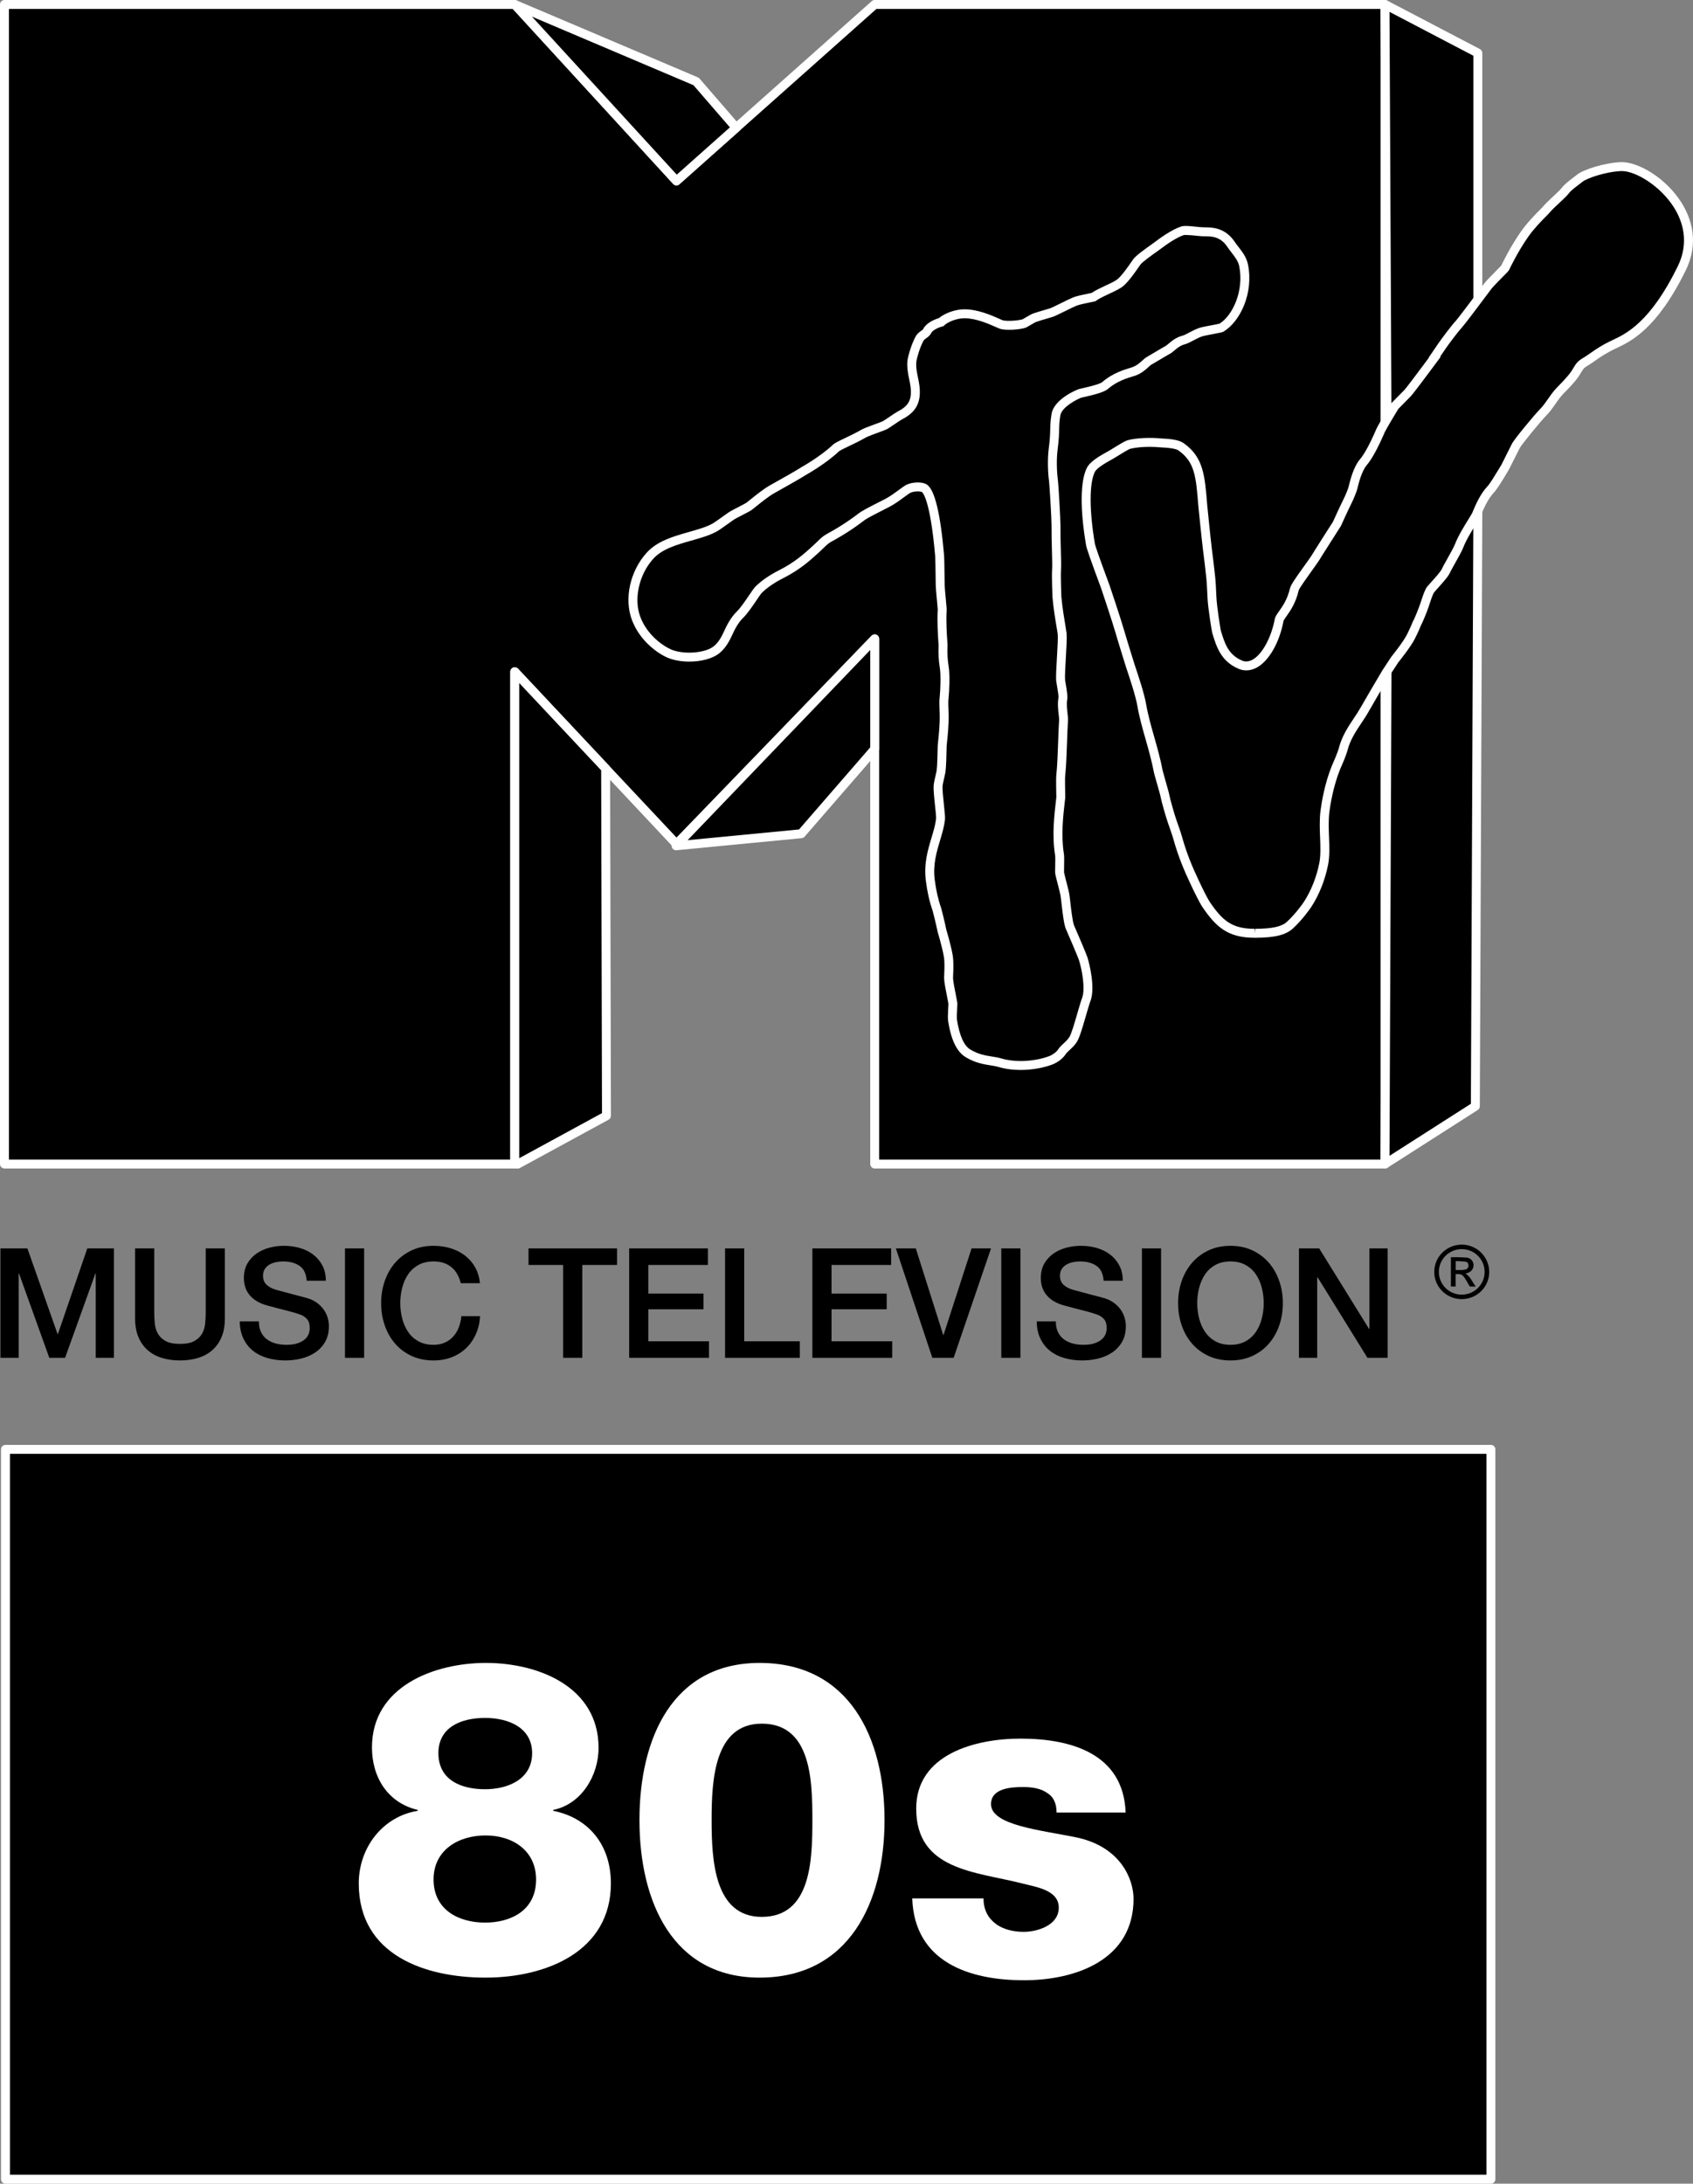 <?xml version="1.0" encoding="utf-8"?>
<!-- Generator: Adobe Illustrator 16.0.0, SVG Export Plug-In . SVG Version: 6.00 Build 0)  -->
<!DOCTYPE svg PUBLIC "-//W3C//DTD SVG 1.1//EN" "http://www.w3.org/Graphics/SVG/1.1/DTD/svg11.dtd">
<svg version="1.1"
	 id="svg8" xmlns:inkscape="http://www.inkscape.org/namespaces/inkscape" xmlns:sodipodi="http://sodipodi.sourceforge.net/DTD/sodipodi-0.dtd" xmlns:dc="http://purl.org/dc/elements/1.1/" xmlns:rdf="http://www.w3.org/1999/02/22-rdf-syntax-ns#" xmlns:svg="http://www.w3.org/2000/svg" xmlns:cc="http://creativecommons.org/ns#" sodipodi:docname="MTV 80S 90S.svg" inkscape:version="0.92.4 (5da689c313, 2019-01-14)"
	 xmlns="http://www.w3.org/2000/svg" xmlns:xlink="http://www.w3.org/1999/xlink" x="0px" y="0px" width="775.541px"
	 height="1000px" viewBox="-90.132 -79.055 775.541 1000" enable-background="new -90.132 -79.055 775.541 1000"
	 xml:space="preserve">
<rect x="-90.132" y="-79.055" width="775.541" height="1000" fill="#808080" stroke="none"/>
<sodipodi:namedview  pagecolor="#ffffff" showgrid="false" id="base" inkscape:cx="435.95094" borderopacity="1.0" inkscape:zoom="0.7" bordercolor="#666666" inkscape:cy="551.53185" inkscape:window-height="1017" inkscape:pageshadow="2" inkscape:window-maximized="1" inkscape:window-width="1920" inkscape:current-layer="layer1" inkscape:document-units="mm" inkscape:window-y="-8" inkscape:window-x="-8" inkscape:pageopacity="0.0">
	</sodipodi:namedview>
<g>
	<g>
		<path id="path78_1_" inkscape:connector-curvature="0" d="M544.319,113.875V-77.008H310.564L219.741,3.795L145.67-77.008H-88.086
			v531.002H145.67V228.557l74.071,78.897l90.823-93.95v240.489h233.755V229.087"/>
		<path fill="#FFFFFF" d="M544.319,456.041H310.564c-1.131,0-2.047-0.916-2.047-2.047V218.565l-87.304,90.313
			c-0.39,0.402-0.928,0.709-1.486,0.624c-0.56-0.005-1.094-0.238-1.477-0.646l-70.533-75.13v220.268
			c0,1.131-0.916,2.047-2.046,2.047H-88.086c-1.13,0-2.046-0.916-2.046-2.047V-77.008c0-1.131,0.916-2.047,2.046-2.047H145.67
			c0.573,0,1.121,0.24,1.508,0.663l72.71,79.319l89.315-79.465c0.375-0.333,0.858-0.518,1.36-0.518h233.755
			c1.13,0,2.046,0.916,2.046,2.047v190.884c0,1.13-0.916,2.046-2.046,2.046s-2.046-0.916-2.046-2.046V-74.962H311.342L221.101,5.324
			c-0.836,0.739-2.112,0.68-2.869-0.146L144.77-74.962h-230.81v526.91h229.663V228.557c0-0.84,0.512-1.594,1.293-1.902
			c0.781-0.306,1.67-0.108,2.245,0.501l72.602,77.333l89.329-92.406c0.58-0.601,1.469-0.79,2.237-0.475
			c0.773,0.313,1.28,1.063,1.28,1.896v238.443h229.663v-222.86c0-1.131,0.916-2.047,2.046-2.047s2.046,0.916,2.046,2.047v224.906
			C546.365,455.125,545.448,456.041,544.319,456.041z"/>
	</g>
	<g>
		<path id="path14_1_" inkscape:connector-curvature="0" d="M545.24,112.728l-0.921-189.736l42.528,22.244V57.702v97.729
			l-1.144,272.1l-41.385,26.463l0.921-224.906"/>
		<path fill="#FFFFFF" d="M544.319,456.041c-0.34,0-0.679-0.084-0.986-0.254c-0.657-0.36-1.063-1.052-1.06-1.801l0.921-224.907
			c0.005-1.128,0.92-2.038,2.046-2.038c0.003,0,0.006,0,0.008,0c1.131,0.006,2.043,0.926,2.039,2.055l-0.906,221.152l37.283-23.84
			l1.139-270.984V-53.525l-38.421-20.097l0.905,186.341c0.005,1.129-0.906,2.05-2.037,2.056c-0.003,0-0.007,0-0.01,0
			c-1.125,0-2.041-0.91-2.046-2.037L542.273-77c-0.004-0.717,0.369-1.384,0.982-1.757c0.612-0.372,1.377-0.397,2.012-0.064
			l42.529,22.244c0.676,0.352,1.098,1.052,1.098,1.813v210.195l-1.145,272.108c-0.002,0.695-0.357,1.341-0.943,1.716l-41.385,26.463
			C545.086,455.932,544.702,456.041,544.319,456.041z"/>
	</g>
	<g>
		<path id="path34_1_" inkscape:connector-curvature="0" d="M145.67-77.008l74.071,80.804l27.36-24.342l-18.343-21.201
			L145.67-77.008z"/>
		<path fill="#FFFFFF" d="M219.741,5.841c-0.553,0-1.104-0.224-1.508-0.663l-74.071-80.804c-0.651-0.711-0.719-1.777-0.163-2.563
			c0.556-0.784,1.587-1.079,2.47-0.703l83.088,35.262c0.288,0.122,0.543,0.308,0.749,0.545l18.343,21.2
			c0.732,0.847,0.648,2.124-0.188,2.867l-27.36,24.342C220.711,5.67,220.226,5.841,219.741,5.841z M153.548-71.443l66.34,72.37
			l24.345-21.661l-16.711-19.315L153.548-71.443z"/>
	</g>
	<g>
		<path id="path36_1_" inkscape:connector-curvature="0" d="M145.67,228.557l41.63,44.34l0.38,159.004l-40.638,22.126l-1.372-0.031
			V228.557z"/>
		<path fill="#FFFFFF" d="M147.042,456.073c-0.015,0-0.031,0-0.046-0.001l-1.373-0.031c-1.111-0.024-2-0.934-2-2.045V228.557
			c0-0.84,0.512-1.594,1.293-1.902c0.781-0.306,1.67-0.108,2.245,0.501l41.63,44.341c0.354,0.379,0.553,0.878,0.554,1.396
			l0.381,159.003c0.001,0.752-0.408,1.443-1.068,1.804l-40.638,22.126C147.72,455.988,147.383,456.073,147.042,456.073z
			 M147.716,233.726V451.33l37.915-20.644l-0.375-156.976L147.716,233.726z"/>
	</g>
	<g>
		<path id="path38_1_" inkscape:connector-curvature="0" d="M276.906,302.742l-57.345,5.522l91.002-94.76v50.451L276.906,302.742z"
			/>
		<path fill="#FFFFFF" d="M219.56,310.311c-0.777,0-1.496-0.444-1.84-1.155c-0.374-0.771-0.227-1.691,0.366-2.309l91.002-94.76
			c0.577-0.604,1.463-0.795,2.239-0.48c0.774,0.311,1.282,1.063,1.282,1.897v50.451c0,0.493-0.178,0.969-0.501,1.341l-33.657,38.786
			c-0.344,0.396-0.826,0.646-1.349,0.695l-57.345,5.523C219.692,310.308,219.626,310.311,219.56,310.311z M308.517,218.589
			l-83.655,87.108l51.035-4.914l32.62-37.592V218.589z"/>
	</g>
	<path id="path40" inkscape:connector-curvature="0" d="M-89.936,492.64h12.354l13.824,39.231h0.141l13.477-39.231h12.209v50.11
		h-8.351v-38.67h-0.139l-13.897,38.67h-7.229l-13.897-38.67h-0.139v38.67h-8.354V492.64"/>
	<path id="path42" inkscape:connector-curvature="0" d="M-28.246,492.64h8.772v29.195c0,1.685,0.079,3.395,0.245,5.124
		c0.163,1.731,0.633,3.288,1.405,4.669c0.772,1.378,1.938,2.514,3.508,3.402c1.568,0.889,3.777,1.331,6.631,1.331
		s5.065-0.442,6.633-1.331c1.568-0.889,2.737-2.024,3.509-3.402c0.771-1.381,1.239-2.938,1.402-4.669
		c0.166-1.729,0.248-3.439,0.248-5.124V492.64h8.772v32.074c0,3.228-0.492,6.034-1.473,8.419c-0.981,2.388-2.375,4.387-4.177,6.003
		c-1.802,1.613-3.965,2.82-6.492,3.614c-2.524,0.795-5.332,1.192-8.421,1.192c-3.087,0-5.894-0.397-8.419-1.192
		c-2.527-0.794-4.693-2.001-6.495-3.614c-1.802-1.616-3.193-3.615-4.174-6.003c-0.984-2.385-1.473-5.191-1.473-8.419V492.64"/>
	<path id="path44" inkscape:connector-curvature="0" d="M28.458,526.047c0,1.919,0.326,3.555,0.981,4.914
		c0.655,1.354,1.568,2.469,2.737,3.331c1.171,0.865,2.516,1.499,4.035,1.897c1.522,0.396,3.171,0.595,4.949,0.595
		c1.918,0,3.555-0.222,4.911-0.667c1.358-0.441,2.459-1.017,3.299-1.719c0.843-0.703,1.451-1.509,1.826-2.422
		c0.375-0.911,0.563-1.835,0.563-2.772c0-1.915-0.435-3.332-1.302-4.247c-0.864-0.911-1.81-1.553-2.842-1.928
		c-1.777-0.656-3.845-1.275-6.209-1.86c-2.364-0.584-5.275-1.345-8.737-2.281c-2.152-0.561-3.943-1.298-5.37-2.209
		c-1.427-0.915-2.56-1.931-3.402-3.055c-0.845-1.122-1.44-2.316-1.789-3.58c-0.353-1.26-0.53-2.549-0.53-3.857
		c0-2.526,0.53-4.713,1.579-6.562c1.054-1.85,2.446-3.382,4.177-4.599c1.731-1.216,3.696-2.115,5.897-2.701
		c2.198-0.584,4.418-0.877,6.666-0.877c2.62,0,5.087,0.338,7.402,1.016c2.318,0.68,4.354,1.699,6.106,3.054
		c1.755,1.359,3.147,3.031,4.177,5.018c1.03,1.989,1.543,4.294,1.543,6.913h-8.772c-0.234-3.227-1.332-5.51-3.296-6.843
		c-1.967-1.333-4.47-2-7.511-2c-1.03,0-2.082,0.104-3.158,0.316c-1.076,0.213-2.06,0.561-2.948,1.052
		c-0.889,0.492-1.625,1.159-2.212,2.003c-0.584,0.84-0.875,1.892-0.875,3.155c0,1.78,0.549,3.173,1.649,4.177
		c1.098,1.008,2.539,1.767,4.315,2.28c0.188,0.048,0.924,0.246,2.209,0.598c1.288,0.351,2.726,0.736,4.318,1.156
		c1.589,0.423,3.144,0.833,4.666,1.229c1.521,0.398,2.608,0.69,3.264,0.878c1.636,0.515,3.063,1.216,4.283,2.106
		c1.215,0.887,2.231,1.903,3.052,3.05c0.818,1.147,1.424,2.377,1.823,3.687c0.397,1.31,0.598,2.62,0.598,3.93
		c0,2.809-0.574,5.207-1.72,7.193c-1.147,1.987-2.655,3.614-4.527,4.878c-1.873,1.262-4,2.187-6.386,2.771
		c-2.386,0.586-4.818,0.878-7.299,0.878c-2.854,0-5.544-0.349-8.068-1.054c-2.527-0.702-4.729-1.777-6.598-3.229
		c-1.875-1.448-3.37-3.307-4.492-5.578c-1.122-2.269-1.709-4.949-1.755-8.035H28.458"/>
	<path id="path46" inkscape:connector-curvature="0" d="M67.897,492.64h8.772v50.11h-8.772V492.64"/>
	<path id="path48" inkscape:connector-curvature="0" d="M120.951,508.57c-0.372-1.447-0.889-2.782-1.543-3.999
		c-0.655-1.214-1.497-2.269-2.524-3.156c-1.033-0.889-2.234-1.579-3.614-2.07c-1.38-0.492-2.984-0.739-4.807-0.739
		c-2.669,0-4.973,0.541-6.914,1.617c-1.943,1.074-3.522,2.515-4.737,4.313c-1.22,1.804-2.12,3.85-2.704,6.144
		c-0.587,2.293-0.878,4.629-0.878,7.015c0,2.388,0.291,4.728,0.878,7.02c0.584,2.292,1.483,4.34,2.704,6.142
		c1.215,1.802,2.794,3.239,4.737,4.314c1.94,1.078,4.245,1.615,6.914,1.615c1.964,0,3.693-0.341,5.19-1.02
		c1.497-0.675,2.783-1.612,3.858-2.804c1.079-1.194,1.921-2.586,2.527-4.176c0.609-1.591,1.008-3.301,1.196-5.124h8.56
		c-0.188,2.993-0.829,5.731-1.929,8.21c-1.098,2.479-2.584,4.621-4.457,6.42c-1.87,1.805-4.071,3.195-6.596,4.177
		c-2.527,0.982-5.31,1.473-8.351,1.473c-3.745,0-7.101-0.69-10.074-2.067c-2.97-1.381-5.484-3.263-7.541-5.65
		c-2.063-2.386-3.642-5.17-4.739-8.354c-1.101-3.18-1.649-6.57-1.649-10.176c0-3.553,0.549-6.923,1.649-10.104
		c1.098-3.182,2.677-5.967,4.739-8.35c2.057-2.388,4.571-4.282,7.541-5.687c2.973-1.402,6.329-2.104,10.074-2.104
		c2.804,0,5.448,0.386,7.93,1.158c2.478,0.77,4.666,1.895,6.56,3.367c1.896,1.475,3.427,3.266,4.598,5.368
		c1.168,2.106,1.897,4.516,2.177,7.228H120.951"/>
	<path id="path50" inkscape:connector-curvature="0" d="M151.971,492.64h40.564v7.583h-15.933v42.527h-8.772v-42.527h-15.859V492.64
		"/>
	<path id="path52" inkscape:connector-curvature="0" d="M198.08,492.64h36.072v7.583h-27.3v13.12h25.265v7.159h-25.265v14.667
		h27.792v7.581H198.08V492.64"/>
	<path id="path54" inkscape:connector-curvature="0" d="M242.011,492.64h8.772v42.529h25.474v7.581h-34.246V492.64"/>
	<path id="path56" inkscape:connector-curvature="0" d="M282.013,492.64h36.072v7.583h-27.3v13.12h25.265v7.159h-25.265v14.667
		h27.792v7.581h-36.564V492.64"/>
	<path id="path58" inkscape:connector-curvature="0" d="M320.259,492.64h9.123l12.566,39.653h0.136l12.846-39.653h8.913
		l-17.126,50.11h-9.753l-16.707-50.11"/>
	<path id="path60" inkscape:connector-curvature="0" d="M368.544,492.64h8.772v50.11h-8.772V492.64"/>
	<path id="path62" inkscape:connector-curvature="0" d="M393.53,526.047c0,1.919,0.326,3.555,0.98,4.914
		c0.652,1.354,1.568,2.469,2.736,3.331c1.172,0.865,2.517,1.499,4.036,1.897c1.521,0.396,3.168,0.595,4.948,0.595
		c1.919,0,3.555-0.222,4.911-0.667c1.358-0.441,2.456-1.017,3.299-1.719c0.842-0.703,1.451-1.509,1.823-2.422
		c0.378-0.911,0.563-1.835,0.563-2.772c0-1.915-0.432-3.332-1.299-4.247c-0.864-0.911-1.81-1.553-2.843-1.928
		c-1.777-0.656-3.848-1.275-6.209-1.86c-2.362-0.584-5.275-1.345-8.737-2.281c-2.152-0.561-3.943-1.298-5.37-2.209
		c-1.427-0.915-2.56-1.931-3.404-3.055c-0.843-1.122-1.438-2.316-1.788-3.58c-0.351-1.26-0.527-2.549-0.527-3.857
		c0-2.526,0.527-4.713,1.579-6.562c1.054-1.85,2.445-3.382,4.174-4.599c1.733-1.216,3.698-2.115,5.899-2.701
		c2.196-0.584,4.419-0.877,6.663-0.877c2.623,0,5.09,0.338,7.405,1.016c2.315,0.68,4.354,1.699,6.109,3.054
		c1.753,1.359,3.145,3.031,4.174,5.018c1.027,1.989,1.541,4.294,1.541,6.913h-8.772c-0.233-3.227-1.331-5.51-3.293-6.843
		c-1.971-1.333-4.471-2-7.512-2c-1.029,0-2.084,0.104-3.16,0.316c-1.076,0.213-2.058,0.561-2.946,1.052
		c-0.889,0.492-1.627,1.159-2.212,2.003c-0.584,0.84-0.878,1.892-0.878,3.155c0,1.78,0.552,3.173,1.652,4.177
		c1.099,1.008,2.536,1.767,4.313,2.28c0.189,0.048,0.926,0.246,2.212,0.598c1.285,0.351,2.726,0.736,4.317,1.156
		c1.588,0.423,3.145,0.833,4.666,1.229c1.52,0.398,2.606,0.69,3.264,0.878c1.637,0.515,3.065,1.216,4.28,2.106
		c1.215,0.887,2.234,1.903,3.052,3.05c0.818,1.147,1.427,2.377,1.826,3.687c0.395,1.31,0.596,2.62,0.596,3.93
		c0,2.809-0.573,5.207-1.721,7.193c-1.146,1.987-2.652,3.614-4.524,4.878c-1.872,1.262-4,2.187-6.389,2.771
		c-2.384,0.586-4.815,0.878-7.297,0.878c-2.854,0-5.544-0.349-8.071-1.054c-2.524-0.702-4.726-1.777-6.595-3.229
		c-1.873-1.448-3.373-3.307-4.492-5.578c-1.125-2.269-1.709-4.949-1.756-8.035h8.772"/>
	<path id="path64" inkscape:connector-curvature="0" d="M432.971,492.64h8.772v50.11h-8.772V492.64"/>
	<path id="path68" inkscape:connector-curvature="0" d="M504.904,492.64h9.264l22.879,36.917h0.139V492.64h8.354v50.11h-9.267
		l-22.808-36.844h-0.209v36.844h-8.352V492.64"/>
	<path id="path66" inkscape:connector-curvature="0" d="M473.532,498.606c-2.665,0-4.973,0.54-6.91,1.617
		c-1.943,1.073-3.524,2.514-4.739,4.313c-1.218,1.804-2.117,3.85-2.704,6.144c-0.584,2.293-0.875,4.629-0.875,7.017
		c0,2.386,0.291,4.726,0.875,7.019c0.587,2.293,1.486,4.34,2.704,6.141c1.215,1.802,2.796,3.239,4.739,4.315
		c1.938,1.077,4.245,1.615,6.91,1.615c2.666,0,4.971-0.536,6.914-1.615c1.94-1.076,3.519-2.514,4.736-4.315
		c1.215-1.801,2.12-3.848,2.704-6.141s0.875-4.633,0.875-7.019c0-2.388-0.291-4.724-0.875-7.017
		c-0.584-2.294-1.489-4.34-2.704-6.144c-1.218-1.799-2.796-3.239-4.736-4.313C478.503,499.146,476.198,498.606,473.532,498.606z
		 M473.532,491.45c3.745,0,7.099,0.701,10.071,2.104c2.971,1.404,5.487,3.299,7.544,5.687c2.058,2.385,3.636,5.17,4.736,8.351
		s1.65,6.551,1.65,10.105c0,3.604-0.55,6.994-1.65,10.176c-1.098,3.182-2.679,5.966-4.736,8.352c-2.057,2.388-4.573,4.27-7.544,5.65
		c-2.973,1.379-6.326,2.069-10.071,2.069c-3.744,0-7.098-0.69-10.07-2.069c-2.974-1.381-5.487-3.263-7.544-5.65
		c-2.061-2.386-3.642-5.17-4.739-8.352c-1.099-3.182-1.647-6.572-1.647-10.176c0-3.555,0.549-6.925,1.647-10.105
		c1.098-3.181,2.679-5.966,4.739-8.351c2.057-2.388,4.57-4.282,7.544-5.687C466.435,492.151,469.788,491.45,473.532,491.45"/>
	<path id="path72" inkscape:connector-curvature="0" d="M576.7,498.432c0,1.473,0,2.777,0,4.109c0.976,0,1.902,0.022,2.826-0.009
		c0.552-0.022,1.114-0.092,1.646-0.233c0.957-0.251,1.428-0.93,1.389-1.885c-0.037-0.983-0.505-1.626-1.532-1.739
		c-1.427-0.159-2.87-0.167-4.329-0.241V498.432z M581.214,504.104c2.209,1.493,3.125,3.9,4.65,6.021
		c-0.933,0-1.724,0.017-2.512-0.017c-0.145-0.005-0.32-0.212-0.41-0.369c-0.646-1.083-1.234-2.201-1.918-3.262
		c-1.234-1.921-1.96-2.243-4.357-2.046c0,1.871,0,3.752,0,5.663c-0.76,0-1.439,0-2.168,0c0-4.455,0-8.916,0-13.433
		c0.867,0,1.717-0.024,2.568,0.004c1.537,0.04,3.082,0.048,4.614,0.18c1.976,0.17,3.179,1.765,3.206,3.462
		c0.03,1.781-1.299,3.314-3.176,3.693c-0.158,0.031-0.318,0.072-0.498,0.106"/>
	<g>
		<path id="path74_1_" inkscape:connector-curvature="0" d="M652.323-2.755c-7.596,0.363-16.352,3.366-18.756,5.291
			c-2.405,1.922-5.291,3.848-6.734,5.771c-1.443,1.924-6.734,6.253-8.658,8.657c-0.801,1.004-6.158,5.851-9.887,11.163
			c-4.877,6.953-8.582,14.698-9.035,15.664c-0.016,0.017-0.033,0.032-0.049,0.048c-2.596,2.629-6.943,7.027-7.617,7.925
			c-1.598,2.116-12.102,16.224-13.49,17.68c-1.438,1.498-6.02,7.517-7.649,9.92c-1.497,2.208-3.101,4.573-4.468,6.548l2.128-2.688
			l-4.636,6.233c0,0-7.783,10.478-8.854,11.55c-1.071,1.072-5.813,5.896-5.813,5.896c-2.438,3.969-5.394,9.014-6.386,10.915
			c-0.209,0.407-4.264,10.371-8,14.775c-2.756,3.257-4.145,9.093-4.818,11.897c-0.125,0.551-1.311,3.786-2.713,6.524
			c-1.358,2.673-4.584,9.815-4.584,9.815s-8.343,13.033-8.707,13.678c-1.133,2.012-3.041,4.656-5.07,7.461
			c-2.006,2.784-5.359,7.43-5.729,8.791c-1.248,5.482-3.604,8.828-5.335,11.264c-0.729,1.037-1.489,2.105-1.587,2.635
			c-1.753,9.401-6.308,17.524-11.321,20.22c-2.16,1.162-4.44,1.334-6.445,0.489c-7.332-3.097-9.129-9.037-11.025-15.329
			c0,0-1.826-10.411-2.06-15.879c-0.131-3.037-0.264-6.172-0.561-9.037c-0.432-4.162-0.959-8.384-1.478-12.456
			c-0.688-5.511-2.139-20.186-2.139-20.186c-1.09-13.646-1.696-21.162-10.063-26.998c-2.269-1.58-8.465-1.642-9.131-1.708
			c-5.076-0.53-11.114-0.221-14.707,0.755c-1.242,0.33-7.017,4.062-8.201,4.72c-3.527,1.949-7.914,4.373-9.188,6.92
			c-2.791,5.576-2.848,18.339-0.141,34.163c0.337,1.943,4.858,14.117,6.793,19.314c0,0,5.126,15.232,6.702,20.73
			c1.157,4.057,4.739,15.477,4.739,15.477c1.875,5.609,4.432,13.286,5.258,18.063c0.856,4.971,2.226,9.8,3.683,14.901
			c1.399,4.939,2.854,10.036,3.899,15.542c0.166,0.882,2.867,9.875,3.055,11.176c0.188,1.272,2.345,8.999,3.34,11.759
			c0.894,2.514,1.829,5.114,2.489,7.451c2.193,7.781,4.674,13.701,7.726,20.182c2.37,5.059,4.305,8.806,5.308,10.283
			c6.104,8.95,11.017,13.194,22.49,13.128c8.454-0.048,13.05-1.136,15.884-3.749c3.883-3.593,7.152-8.079,8.09-9.511
			c3.448-5.286,6.071-11.903,7.384-18.626c0.692-3.616,0.541-7.706,0.375-12.03c-0.16-4.017-0.32-8.173,0.22-12.263
			c0.331-2.53,1.652-11.432,5.009-19.74c0.171-0.43,2.557-5.555,3.372-8.653c1.302-4.948,3.995-8.993,6.608-12.905
			c1.123-1.681,2.18-3.273,3.076-4.86c1.533-2.724,7.107-12.264,10.028-17.127l3.87-5.886c0,0,5.535-6.825,7.41-10.573
			c1.875-3.75,2.799-6.205,2.799-6.205l0.239-0.396c0.622-1.233,2.446-5.621,3.161-7.825c0.796-2.467,1.551-4.795,2.421-6.524
			c0.558-1.124,6.487-6.854,7.468-9.324c0.479-1.201,5.07-8.874,5.962-11.242c1.995-5.27,7.292-12.842,7.884-14.273
			c1.516-3.632,3.396-8.15,6.614-11.602c1.296-1.387,3.552-5.112,5.541-8.403c0.375-0.622,0.745-1.229,1.106-1.825
			c0,0,3.848-7.685,4.81-9.609s10.101-12.986,12.507-15.392c2.401-2.405,4.328-5.771,6.25-8.177
			c1.926-2.405,3.367-3.367,6.733-7.332c3.37-3.967,2.886-5.655,6.256-7.578c3.367-1.924,6.251-4.812,13.466-8.178
			s18.277-9.137,30.781-34.637c12.506-25.497-15.871-47.227-27.896-46.648L652.323-2.755z"/>
		<path fill="#FFFFFF" d="M484.633,350.384c-12.134,0-17.573-4.722-23.916-14.021c-1.458-2.147-4.053-7.543-5.471-10.567
			c-3.087-6.558-5.604-12.554-7.841-20.496c-0.607-2.147-1.473-4.578-2.309-6.93l-0.14-0.39c-0.961-2.669-3.211-10.62-3.437-12.147
			c-0.1-0.664-1.212-4.552-1.877-6.874c-0.784-2.734-1.087-3.809-1.164-4.222c-1.01-5.313-2.419-10.285-3.781-15.093
			c-1.474-5.159-2.918-10.222-3.806-15.38c-0.811-4.681-3.442-12.554-5.183-17.763c-0.159-0.503-3.614-11.528-4.767-15.563
			c-1.545-5.389-6.623-20.487-6.673-20.64c-4.544-12.203-6.605-18.088-6.871-19.617c-2.817-16.473-2.697-29.384,0.327-35.429
			c1.559-3.113,6.058-5.6,10.025-7.794c0.328-0.182,1.024-0.611,1.877-1.136c3.885-2.392,5.787-3.504,6.792-3.771
			c3.744-1.017,10.215-1.356,15.444-0.813l0.428,0.021c3.358,0.157,7.49,0.531,9.661,2.042c9.166,6.395,9.831,14.721,10.933,28.515
			c0.011,0.109,1.452,14.674,2.129,20.097c0.521,4.081,1.051,8.319,1.484,12.496c0.3,2.905,0.435,6.047,0.565,9.085
			c0.228,5.35,2.016,15.586,2.033,15.689c1.773,5.832,3.354,11.072,9.807,13.798c1.425,0.601,3.075,0.455,4.681-0.406
			c4.434-2.385,8.661-10.111,10.279-18.793c0.166-0.9,0.81-1.851,1.845-3.323c1.706-2.402,3.926-5.526,5.093-10.654
			c0.412-1.523,2.34-4.364,5.996-9.44c1.961-2.709,3.918-5.412,5.016-7.362c0.368-0.65,7.12-11.205,8.687-13.651
			c0.466-1.029,3.287-7.253,4.563-9.764c1.34-2.618,2.431-5.629,2.544-6.065c0.725-3.015,2.197-9.146,5.248-12.752
			c1.414-1.666,3.854-5.401,7.453-13.741c0.156-0.361,0.258-0.586,0.289-0.646c0.996-1.909,3.953-6.965,6.463-11.051l0.284-0.364
			c0,0,4.751-4.833,5.825-5.906c0.626-0.637,4.895-6.258,8.658-11.324l2.551-3.43l-0.082-0.061c1.32-1.908,2.862-4.183,4.314-6.325
			c1.752-2.581,6.422-8.742,8.008-10.395c1.059-1.109,8.84-11.499,11.77-15.411l1.564-2.086c0.616-0.82,3.137-3.412,7.568-7.901
			l0.031-0.032c0.848-1.77,4.414-9.022,9.06-15.645c2.853-4.063,6.626-7.866,8.651-9.91c0.649-0.653,1.123-1.119,1.311-1.355
			c1.071-1.336,2.959-3.094,4.785-4.794c1.59-1.479,3.233-3.01,3.836-3.814c1.256-1.672,3.303-3.232,5.282-4.74
			c0.614-0.466,1.228-0.934,1.812-1.401c2.938-2.351,12.287-5.369,19.936-5.734c0.182-0.012,0.377-0.016,0.578-0.016
			c7.578,0,20.213,7.147,27.41,18.695c4.344,6.965,8.188,17.981,1.844,30.912c-13.207,26.938-25.271,32.566-31.752,35.59
			c-4.62,2.155-7.335,4.062-9.73,5.742c-1.217,0.854-2.368,1.661-3.586,2.357c-1.55,0.885-1.974,1.595-2.818,3.011
			c-0.637,1.065-1.429,2.393-2.893,4.115c-1.816,2.14-3.117,3.457-4.16,4.517c-0.943,0.956-1.688,1.71-2.537,2.77
			c-0.676,0.848-1.354,1.825-2.057,2.832c-1.324,1.899-2.693,3.861-4.343,5.512c-2.545,2.547-11.382,13.379-12.122,14.861
			l-5.074,10.056l-0.92,1.52c-2.038,3.372-4.347,7.191-5.799,8.745c-2.955,3.17-4.759,7.488-6.207,10.957
			c-0.257,0.622-0.816,1.534-1.957,3.378c-1.848,2.984-4.639,7.496-5.916,10.867c-0.587,1.562-2.42,4.83-4.037,7.715
			c-0.793,1.417-1.782,3.18-1.938,3.562c-0.691,1.739-2.799,4.15-5.48,7.121c-0.839,0.93-1.883,2.084-2.088,2.414
			c-0.783,1.563-1.541,3.912-2.273,6.183c-0.742,2.288-2.615,6.797-3.281,8.119l-0.219,0.368c-0.248,0.637-1.175,2.944-2.816,6.226
			c-1.952,3.903-7.42,10.661-7.65,10.947l-3.75,5.721c-2.873,4.784-8.404,14.252-9.955,17.006c-0.971,1.718-2.132,3.458-3.158,4.993
			c-2.512,3.76-5.109,7.648-6.331,12.29c-0.729,2.77-2.56,6.887-3.249,8.436l-0.203,0.462c-3.237,8.012-4.553,16.752-4.879,19.241
			c-0.521,3.95-0.359,7.999-0.203,11.915c0.17,4.44,0.33,8.633-0.41,12.497c-1.365,6.986-4.092,13.859-7.68,19.359
			c-0.976,1.49-4.387,6.169-8.414,9.895c-3.254,3-8.254,4.243-17.263,4.293H484.633z M436.49,125.563
			c-3.472,0-6.839,0.353-9.007,0.94c-0.755,0.253-4.227,2.392-5.71,3.303c-0.924,0.569-1.68,1.033-2.035,1.231
			c-2.936,1.622-7.362,4.068-8.352,6.047c-2.566,5.126-2.549,17.734,0.045,32.902c0.143,0.82,1.42,4.778,6.695,18.946
			c0.232,0.685,5.18,15.4,6.751,20.88c1.138,3.986,4.688,15.314,4.725,15.428c1.875,5.608,4.46,13.34,5.322,18.326
			c0.851,4.943,2.266,9.897,3.634,14.689l0.077,0.271c1.386,4.895,2.82,9.956,3.864,15.451c0.081,0.393,0.545,1.994,1.077,3.854
			c1.125,3.927,1.871,6.565,1.992,7.41c0.155,1.047,2.264,8.646,3.24,11.357l0.142,0.397c0.859,2.415,1.747,4.909,2.392,7.192
			c2.162,7.67,4.604,13.489,7.607,19.865c2.293,4.893,4.217,8.632,5.15,10.006c5.768,8.458,10.102,12.232,20.532,12.232v2.046
			l0.252-2.047c7.779-0.044,12.119-1.003,14.509-3.207c3.724-3.444,6.869-7.757,7.766-9.128c3.306-5.067,5.823-11.423,7.087-17.897
			c0.651-3.398,0.5-7.362,0.339-11.56c-0.155-3.896-0.332-8.313,0.236-12.609c0.438-3.342,1.816-12.011,5.141-20.238l0.259-0.594
			c0.59-1.327,2.386-5.364,3.031-7.813c1.396-5.305,4.313-9.671,6.886-13.522c0.986-1.476,2.104-3.148,2.996-4.73
			c1.559-2.771,7.125-12.295,10.055-17.173l3.915-5.957c0.175-0.232,5.537-6.86,7.29-10.364c1.797-3.593,2.705-5.987,2.715-6.012
			l0.403-0.732c0.509-1.022,2.3-5.348,2.965-7.398c0.778-2.416,1.586-4.917,2.54-6.812c0.316-0.64,1.049-1.464,2.678-3.268
			c1.586-1.757,4.24-4.697,4.717-5.893c0.23-0.582,0.902-1.788,2.17-4.049c1.393-2.483,3.299-5.884,3.778-7.158
			c1.417-3.745,4.333-8.458,6.264-11.577c0.704-1.137,1.503-2.427,1.644-2.761c1.592-3.81,3.551-8.505,7.009-12.213
			c1.162-1.243,3.546-5.188,5.286-8.066l1.108-1.829l4.729-9.461c1.151-2.305,10.646-13.68,12.89-15.925
			c1.393-1.394,2.657-3.206,3.879-4.959c0.757-1.085,1.489-2.132,2.219-3.048c0.984-1.228,1.834-2.09,2.818-3.087
			c1.049-1.064,2.237-2.27,3.955-4.293c1.244-1.463,1.91-2.58,2.498-3.563c0.977-1.636,1.82-3.049,4.304-4.467
			c1.052-0.601,2.076-1.32,3.264-2.153c2.407-1.69,5.405-3.794,10.35-6.103c6.024-2.81,17.235-8.039,29.81-33.682
			c5.516-11.245,2.151-20.86-1.641-26.945c-6.16-9.882-17.561-16.768-23.939-16.768l-0.38,0.008
			c-7.485,0.359-15.752,3.384-17.578,4.847c-0.61,0.486-1.249,0.974-1.888,1.46c-1.757,1.338-3.573,2.723-4.489,3.941
			c-0.82,1.094-2.442,2.604-4.321,4.354c-1.637,1.524-3.494,3.253-4.375,4.354c-0.23,0.288-0.803,0.876-1.604,1.684
			c-1.939,1.956-5.555,5.598-8.205,9.377c-4.836,6.892-8.463,14.513-8.859,15.357l-0.67,0.843c-2.154,2.184-6.64,6.728-7.212,7.489
			l-1.558,2.076c-5.64,7.53-11.007,14.654-12.088,15.788c-1.309,1.363-5.801,7.244-7.438,9.655
			c-0.883,1.303-1.751,2.583-2.574,3.791l0.184,0.143l-4.637,6.233c-1.313,1.768-7.928,10.653-9.047,11.773
			c-0.951,0.951-4.797,4.863-5.639,5.72c-2.441,3.982-5.256,8.792-6.193,10.593l-0.166,0.387c-3.051,7.067-5.772,12.035-8.09,14.765
			c-2.42,2.861-3.74,8.354-4.375,10.994c-0.178,0.782-1.443,4.206-2.894,7.036c-1.317,2.596-4.509,9.655-4.541,9.727l-0.142,0.261
			c-3.297,5.151-8.322,13.02-8.652,13.588c-1.207,2.143-3.232,4.94-5.19,7.646c-1.428,1.981-5.049,7.009-5.416,8.142
			c-1.323,5.828-3.918,9.481-5.638,11.899c-0.477,0.679-1.154,1.644-1.278,1.963c-1.852,9.988-6.705,18.484-12.328,21.508
			c-2.694,1.451-5.642,1.653-8.209,0.573c-8.225-3.474-10.24-10.159-12.189-16.624c-0.132-0.669-1.908-10.845-2.145-16.383
			c-0.132-3.053-0.264-6.134-0.552-8.913c-0.431-4.146-0.955-8.352-1.473-12.408c-0.684-5.479-2.131-20.097-2.146-20.243
			c-1.076-13.484-1.615-20.233-9.196-25.521c-0.552-0.385-2.264-1.066-7.513-1.313c-0.317-0.015-0.545-0.027-0.652-0.038
			C439.88,125.646,438.215,125.563,436.49,125.563z"/>
	</g>
	<path id="path70" inkscape:connector-curvature="0" d="M579.478,513.812c5.799,0.001,10.484-4.663,10.473-10.429
		c-0.008-5.767-4.695-10.42-10.483-10.417c-5.8,0.004-10.468,4.657-10.471,10.435C568.996,509.177,573.659,513.811,579.478,513.812
		L579.478,513.812z M579.47,490.904c6.886-0.023,12.555,5.584,12.59,12.453c0.033,6.896-5.593,12.497-12.566,12.508
		c-6.983,0.009-12.614-5.549-12.614-12.459C566.879,496.512,572.501,490.926,579.47,490.904"/>
	<g>
		<path id="path76_1_" inkscape:connector-curvature="0" d="M393.603,110.784c0.951-5.543,10.422-9.562,11.193-9.738
			c2.146-0.489,9.538-1.993,11.381-3.608c4.408-3.881,9.919-5.45,12.547-6.226c3.943-1.165,6.096-4.238,7.405-4.954
			c1.729-0.948,7.073-4.245,8.672-5.083c1.592-0.832,3.483-3.526,7.351-4.558c1.94-0.513,4.861-2.596,7.742-3.56
			c2.035-0.679,8.835-1.648,9.53-2.065c6.899-4.321,12.536-16.352,10.134-28.51c-0.777-3.901-3.875-6.761-5.715-9.562
			c-3.693-5.604-8.617-5.83-12.094-5.808c-3.127,0.017-8.264-1.021-9.983-0.528c-3.642,1.046-9.003,4.816-11.376,6.651
			c-1.014,0.793-8.209,5.625-9.693,7.576c-0.791,1.038-4.601,6.962-7.433,9.425c-2.478,2.16-9.003,4.259-12.476,6.757
			c-2.196,0.483-6.588,1.282-8.479,2.011c-1.837,0.7-9.115,4.507-10.713,5.059c-1.046,0.358-6.149,1.77-7.764,2.381
			c-1.185,0.435-4.457,2.552-4.933,2.684c-2.5,0.728-7.25,1.126-10.047,0.518c-1.48-0.318-11.677-6.139-19.623-4.805
			c-3.625,0.617-6.723,2.166-8.204,3.62c-2.18,0.551-5.402,2.084-6.346,3.952c-0.901,1.791-2.557,1.74-3.614,3.681
			c-2.07,3.813-3.394,9.313-3.473,10.223c-0.34,3.653,0.59,6.751,1.152,9.813c1.608,8.754-1.239,12.269-6.905,15.212
			c-1.282,0.672-5.688,3.896-6.821,4.414c-1.578,0.715-7.872,2.828-9.413,3.697c-6.038,3.429-11.55,5.467-12.852,6.703
			c-5.742,5.477-14.62,10.446-14.62,10.446c-3.005,1.886-8.117,4.785-14.561,8.389c-3.897,2.171-9.715,7.274-10.718,7.936
			c-1.068,0.703-6.59,3.372-8.133,4.409c-1.014,0.671-5.897,4.297-7.408,5.146c-3.12,1.743-7.12,2.872-11.351,4.069
			c-6.834,1.938-13.9,3.934-18.411,8.961c-6.862,7.62-9.75,19.43-6.289,28.617c3.449,9.187,11.368,14.51,15.335,16.163
			c6.234,2.589,16.501,1.939,21.235-1.583c3.03-2.271,4.633-5.747,6.052-8.81c0.533-1.163,2.28-4.885,5.022-7.534
			c2.859-2.762,7.25-10.158,8.465-11.353c2.902-2.838,6.489-5.182,10.528-7.22c8.255-4.171,13.348-9.285,16.058-11.7
			c1.886-1.686,3.446-3.614,5.53-4.756c8.204-4.48,12.424-7.754,15.003-9.693c2.207-1.664,8.742-4.751,12.213-6.597
			c3.595-1.913,7.802-5.57,9.421-6.32c2.147-0.992,5.854-1.068,7.234-0.155c1.364,0.91,4.783,5.753,6.954,31.038
			c0.108,1.216,0.22,11.367,0.242,12.995c0.032,2.562,0.973,10.834,0.924,11.628c-0.313,4.86,0.008,10.612,0.399,16.097
			c0.014,0.22-0.348,4.903,0.527,10.102c0.573,3.422,0.304,10.796-0.03,13.717c-0.313,2.7-0.041,5.395,0.006,8.006
			c0.122,6.599-0.881,12.995-0.924,14.507c-0.033,1.157-0.123,8.762-0.52,11.626c-0.079,0.563-1.19,4.905-1.313,6.305
			c-0.313,3.362,1.323,13.414,1.082,15.529c-0.343,2.965-1.226,5.897-2.15,8.995c-1.63,5.416-3.473,11.55-2.546,18.868
			c0.508,4.014,1.367,8.69,3.073,13.507c0.079,0.215,1.688,6.626,2.267,9.616c0,0,2.198,7.264,2.927,11.724
			c0.56,3.477,0.098,8.739,0.12,10.002c0.032,2.47,1.807,10.271,1.956,11.458c0.106,0.837-0.432,6.106-0.125,8.05
			c0.677,4.232,2.302,12.091,7.044,14.962c5.797,3.517,10.987,3.201,14.425,4.237c8.421,2.542,18.166,1.058,23.653-1.085
			c1.788-0.701,3.902-2.192,4.962-3.847c1.122-1.741,3.514-3.146,5.079-5.543c1.823-2.807,4.421-13.894,6.134-18.566
			c1.814-4.955-0.204-14.626-1.506-18.649c-0.416-1.268-4.899-11.87-6.006-14.288c-1.101-2.425-1.951-12.792-2.354-15.057
			c-0.269-1.518-2.142-8.328-2.364-9.662c-0.166-1.023,0.198-6.833-0.087-8.606c-1.421-8.801-0.396-17.602,0.596-26.112
			c0,0-0.188-8.43-0.055-9.676c0.506-4.86,0.693-10.398,0.881-15.757c0.122-3.607,0.236-7.025,0.439-9.99
			c0.117-1.687-0.991-6.217-0.317-9.952c0.255-1.411-0.93-7.419-1.009-8.113c-0.369-3.262,1.02-17.661,0.688-21.447
			c-0.13-1.461-1.764-9.577-2.413-17.001c0,0-0.355-9.374-0.165-12.108c0.244-3.549-0.318-12.409-0.242-20.461
			c0.03-2.645-0.916-18.864-1.169-20.64c-0.448-3.184-0.785-9.318-0.111-14.52c1.093-8.339,0.277-9.854,1.267-15.674H393.603z"/>
		<path fill="#FFFFFF" d="M377.42,410.922c-3.707,0-7.178-0.479-10.313-1.425c-0.907-0.274-2.02-0.45-3.307-0.652
			c-3.211-0.506-7.206-1.136-11.588-3.795c-4.01-2.427-6.628-7.788-8.003-16.388c-0.209-1.324-0.115-3.437,0.027-6.062
			c0.053-0.961,0.106-1.757,0.084-2.097c-0.039-0.301-0.229-1.221-0.466-2.401c-0.778-3.866-1.479-7.483-1.503-9.245
			c-0.005-0.328,0.02-0.928,0.052-1.696c0.091-2.093,0.243-5.596-0.146-8.008c-0.697-4.271-2.843-11.384-2.864-11.455
			c-0.617-3.125-2.135-9.165-2.262-9.6c-1.451-4.094-2.491-8.653-3.15-13.859c-0.982-7.759,0.93-14.111,2.617-19.715
			c0.926-3.101,1.76-5.899,2.076-8.64c0.084-0.735-0.227-3.646-0.477-5.985c-0.393-3.669-0.799-7.463-0.609-9.498
			c0.086-0.982,0.506-2.84,1.005-4.988c0.158-0.681,0.286-1.223,0.321-1.428c0.318-2.306,0.436-8.242,0.479-10.478l0.02-0.906
			c0.012-0.445,0.099-1.284,0.22-2.413c0.295-2.745,0.789-7.34,0.702-11.998c-0.012-0.705-0.04-1.414-0.07-2.129
			c-0.081-1.983-0.166-4.034,0.079-6.149c0.313-2.735,0.574-9.984,0.045-13.144c-0.531-3.152-0.721-6.599-0.564-10.238
			c-0.383-5.621-0.706-11.456-0.387-16.43c-0.002-0.315-0.188-2.289-0.337-3.874c-0.268-2.844-0.571-6.067-0.592-7.597l-0.011-0.944
			c-0.09-7.235-0.164-11.238-0.223-11.895c-2.28-26.556-5.901-29.412-6.054-29.52c-0.113-0.072-0.737-0.295-1.945-0.295
			c-1.222,0-2.483,0.232-3.292,0.606c-0.521,0.24-1.776,1.163-2.988,2.054c-1.861,1.367-4.177,3.07-6.332,4.215
			c-1.007,0.537-2.269,1.176-3.608,1.854c-3.076,1.558-6.905,3.495-8.332,4.571l-0.41,0.31c-2.593,1.954-6.93,5.224-14.845,9.547
			c-1.204,0.659-2.288,1.726-3.435,2.854c-0.556,0.547-1.12,1.101-1.712,1.632l-1.06,0.96c-2.962,2.708-7.92,7.241-15.439,11.04
			c-4.182,2.111-7.459,4.354-10.02,6.856c-0.33,0.326-1.44,1.962-2.333,3.276c-1.893,2.786-4.246,6.254-6.142,8.084
			c-1.159,1.12-2.896,3.23-4.583,6.915c-1.459,3.152-3.253,7.023-6.685,9.596c-3.004,2.235-8.027,3.568-13.439,3.568
			c-3.633,0-7.116-0.616-9.806-1.732c-4.388-1.829-12.789-7.536-16.467-17.335c-3.642-9.664-0.894-22.291,6.684-30.706
			c4.896-5.455,12.237-7.537,19.335-9.549c4.177-1.181,8.049-2.277,10.949-3.898c0.912-0.511,3.499-2.371,5.212-3.602
			c0.943-0.677,1.72-1.235,2.065-1.464c0.944-0.633,3.01-1.704,5.008-2.738c1.287-0.665,2.745-1.42,3.128-1.672
			c0.26-0.172,0.864-0.67,1.685-1.336c2.323-1.882,6.211-5.034,9.164-6.679c6.546-3.661,11.514-6.48,14.469-8.336
			c0.174-0.101,8.813-4.963,14.295-10.193c0.867-0.823,2.437-1.59,5.367-2.983c2.233-1.063,5.011-2.386,7.886-4.018
			c0.996-0.563,3.187-1.382,6.17-2.48c1.474-0.542,2.804-1.027,3.409-1.302c0.436-0.198,2.152-1.368,3.29-2.141
			c1.458-0.992,2.716-1.85,3.425-2.222c4.99-2.592,7.261-5.317,5.843-13.029c-0.112-0.615-0.241-1.232-0.37-1.856
			c-0.519-2.489-1.105-5.312-0.807-8.517c0.109-1.268,1.559-7.045,3.713-11.01c0.768-1.41,1.779-2.107,2.519-2.617
			c0.593-0.407,0.863-0.604,1.065-1.008c1.301-2.575,4.893-4.206,7.155-4.874c2.02-1.74,5.424-3.207,8.878-3.795
			c0.901-0.151,1.857-0.228,2.847-0.228c6.144,0,12.541,2.846,15.979,4.374c0.759,0.339,1.316,0.598,1.615,0.687
			c2.027,0.438,6.666,0.19,9-0.493c0.109-0.064,0.665-0.399,1.308-0.776c1.548-0.908,2.704-1.574,3.492-1.864
			c1.054-0.399,3.34-1.067,5.354-1.658c1.115-0.328,2.066-0.605,2.451-0.735c0.7-0.242,3.226-1.488,5.256-2.488
			c2.271-1.118,4.415-2.175,5.392-2.548c1.597-0.615,4.56-1.224,6.941-1.715l1.437-0.301c1.791-1.214,4.1-2.288,6.336-3.331
			c2.243-1.045,4.562-2.125,5.625-3.052c2.065-1.796,4.908-5.906,6.273-7.882c0.401-0.579,0.704-1.015,0.875-1.24
			c1.235-1.624,4.951-4.317,8.65-6.936c0.681-0.48,1.194-0.843,1.41-1.012c1.225-0.946,7.513-5.696,12.071-7.006
			c1.289-0.367,3.575-0.162,6.18,0.116c1.527,0.163,3.107,0.332,4.296,0.332l0.437-0.002c2.694,0,9.003,0,13.438,6.729
			c0.487,0.742,1.066,1.482,1.663,2.251c1.732,2.227,3.695,4.751,4.351,8.038c2.61,13.214-3.571,25.956-11.055,30.643
			c-0.634,0.381-1.493,0.565-4.914,1.201c-1.854,0.345-4.161,0.773-5.056,1.072c-1.309,0.438-2.675,1.161-3.997,1.861
			c-1.385,0.732-2.692,1.424-3.87,1.735c-2.159,0.576-3.584,1.788-4.843,2.858c-0.701,0.596-1.361,1.158-2.083,1.534
			c-0.841,0.441-2.754,1.587-4.604,2.693c-1.636,0.979-3.223,1.927-4.031,2.369c-0.188,0.104-0.702,0.578-1.077,0.922
			c-1.413,1.299-3.549,3.261-6.732,4.201c-2.836,0.835-7.798,2.299-11.774,5.799c-1.709,1.5-5.841,2.643-11.52,3.899l-0.758,0.169
			c-1.417,0.441-8.958,4.163-9.632,8.09c-0.467,2.734-0.51,4.412-0.567,6.536c-0.058,2.221-0.125,4.74-0.689,9.057
			c-0.612,4.722-0.373,10.551,0.108,13.969c0.284,1.991,1.218,18.439,1.188,20.947c-0.036,3.845,0.075,7.887,0.173,11.453
			c0.106,3.859,0.197,7.19,0.063,9.127c-0.181,2.594,0.166,11.797,0.17,11.89c0.438,4.979,1.364,10.472,1.919,13.754
			c0.261,1.552,0.445,2.673,0.487,3.142c0.179,2.038-0.078,6.477-0.351,11.175c-0.237,4.107-0.508,8.763-0.342,10.225
			c0.019,0.149,0.086,0.525,0.174,1.034c0.682,3.94,1.035,6.459,0.815,7.674c-0.388,2.142-0.094,4.683,0.141,6.725
			c0.145,1.247,0.259,2.231,0.204,3.004c-0.198,2.895-0.311,6.228-0.431,9.744l-0.017,0.47c-0.185,5.291-0.376,10.762-0.879,15.604
			c-0.076,0.704-0.025,5.338,0.064,9.419l0.004,0.141l-0.017,0.141c-0.976,8.371-1.985,17.026-0.607,25.55
			c0.177,1.104,0.152,3.049,0.1,5.676c-0.023,1.095-0.054,2.595-0.011,2.947c0.092,0.552,0.64,2.677,1.12,4.55
			c0.561,2.175,1.089,4.228,1.237,5.064c0.12,0.687,0.285,2.096,0.482,3.806c0.375,3.266,1.074,9.342,1.719,10.763
			c1.08,2.36,5.637,13.124,6.087,14.497c1.073,3.316,3.643,14.092,1.482,19.99c-0.615,1.681-1.367,4.281-2.162,7.032
			c-1.733,6.001-2.962,10.074-4.177,11.945c-0.98,1.501-2.181,2.612-3.237,3.595c-0.75,0.694-1.458,1.353-1.838,1.942
			c-1.463,2.281-4.111,3.928-5.935,4.643C387.987,409.965,382.5,410.922,377.42,410.922z M330.278,141.884
			c1.246,0,2.988,0.17,4.212,0.98c3.568,2.382,6.213,13.337,7.863,32.569c0.072,0.796,0.143,4.447,0.238,12.201l0.012,0.941
			c0.018,1.364,0.325,4.637,0.573,7.266c0.302,3.205,0.374,4.071,0.347,4.515c-0.305,4.738,0.011,10.406,0.398,15.826
			c0.004,0.067,0.005,0.24-0.007,0.522c-0.145,3.356,0.027,6.513,0.511,9.386c0.622,3.717,0.316,11.389-0.015,14.288
			c-0.208,1.801-0.131,3.689-0.056,5.516c0.031,0.746,0.061,1.486,0.074,2.222c0.091,4.914-0.421,9.669-0.727,12.51
			c-0.104,0.979-0.188,1.707-0.198,2.091l-0.018,0.871c-0.05,2.518-0.165,8.414-0.52,10.979c-0.03,0.214-0.184,0.898-0.386,1.773
			c-0.316,1.363-0.847,3.643-0.916,4.429c-0.152,1.64,0.267,5.552,0.602,8.695c0.378,3.534,0.604,5.758,0.475,6.888
			c-0.357,3.1-1.242,6.064-2.178,9.204c-1.614,5.363-3.395,11.272-2.521,18.17c0.622,4.913,1.594,9.191,2.972,13.081
			c0.156,0.422,1.795,7.057,2.347,9.91c0.04,0.098,2.195,7.241,2.938,11.782c0.455,2.829,0.292,6.591,0.194,8.839
			c-0.029,0.657-0.054,1.17-0.048,1.457c0.021,1.536,0.898,5.896,1.421,8.501c0.268,1.323,0.472,2.356,0.52,2.737
			c0.061,0.479,0.024,1.201-0.063,2.791c-0.091,1.672-0.229,4.199-0.072,5.195c1.158,7.233,3.204,11.788,6.083,13.531
			c3.694,2.242,7.1,2.779,10.103,3.252c1.377,0.217,2.676,0.421,3.853,0.775c2.753,0.832,5.824,1.253,9.131,1.253
			c4.597,0,9.527-0.854,13.188-2.284c1.572-0.615,3.249-1.896,3.984-3.045c0.661-1.025,1.553-1.854,2.497-2.729
			c0.928-0.861,1.888-1.751,2.591-2.829c0.974-1.497,2.472-6.681,3.675-10.847c0.814-2.822,1.587-5.489,2.251-7.305
			c1.475-4.025-0.042-12.713-1.531-17.314c-0.369-1.129-4.827-11.682-5.919-14.068c-0.845-1.859-1.434-6.53-2.061-11.991
			c-0.184-1.6-0.333-2.916-0.447-3.559c-0.121-0.684-0.678-2.85-1.169-4.76c-0.668-2.594-1.081-4.221-1.198-4.923
			c-0.1-0.607-0.081-1.68-0.041-3.678c0.035-1.737,0.085-4.116-0.049-4.94c-1.459-9.035-0.436-17.931,0.566-26.534
			c-0.036-1.709-0.175-8.525-0.039-9.797c0.488-4.695,0.677-10.096,0.86-15.318l0.01-0.292c0.126-3.741,0.241-7.121,0.444-10.06
			c0.026-0.397-0.082-1.341-0.188-2.254c-0.252-2.188-0.597-5.184-0.104-7.92c0.07-0.584-0.204-2.693-0.821-6.249
			c-0.109-0.635-0.188-1.1-0.206-1.271c-0.205-1.812,0.039-6.034,0.322-10.923c0.24-4.144,0.512-8.839,0.359-10.578
			c-0.038-0.417-0.212-1.424-0.446-2.821c-0.564-3.342-1.509-8.938-1.967-14.18c-0.021-0.487-0.364-9.617-0.168-12.429
			c0.119-1.736,0.029-4.977-0.073-8.729c-0.099-3.603-0.211-7.686-0.174-11.608c0.029-2.652-0.923-18.752-1.148-20.332
			c-0.52-3.684-0.776-9.97-0.114-15.071c0.538-4.111,0.602-6.519,0.657-8.642c0.058-2.194,0.106-4.089,0.62-7.11
			c1.167-6.783,11.663-11.141,12.757-11.391l0.786-0.176c6.972-1.542,9.125-2.47,9.702-2.977c4.652-4.096,10.391-5.787,13.149-6.601
			c2.44-0.721,4.021-2.173,5.289-3.339c0.676-0.621,1.259-1.157,1.882-1.497c0.779-0.429,2.314-1.347,3.897-2.294
			c1.928-1.152,3.924-2.344,4.805-2.806c0.317-0.166,0.81-0.584,1.33-1.027c1.429-1.215,3.387-2.881,6.444-3.695
			c0.727-0.192,1.833-0.777,3.004-1.397c1.399-0.74,2.985-1.58,4.616-2.126c1.164-0.388,3.421-0.808,5.604-1.214
			c1.393-0.26,3.302-0.614,3.721-0.765c5.941-3.746,11.219-14.932,8.981-26.26c-0.467-2.334-2.043-4.361-3.567-6.322
			c-0.665-0.857-1.31-1.688-1.852-2.512c-2.971-4.509-6.73-4.887-10.02-4.887l-0.35,0.002c-0.001,0-0.002,0-0.002,0
			c-1.495,0-3.184-0.181-4.817-0.356c-2.309-0.244-4.594-0.26-4.615-0.251c-3.184,0.914-8.215,4.392-10.687,6.302
			c-0.231,0.181-0.801,0.586-1.559,1.122c-1.859,1.316-6.798,4.813-7.758,6.074c-0.15,0.198-0.415,0.582-0.766,1.089
			c-1.572,2.275-4.501,6.509-6.953,8.641c-1.497,1.306-3.968,2.457-6.583,3.676c-2.222,1.034-4.52,2.104-6.041,3.199l-0.343,0.246
			l-2.292,0.485c-2.117,0.435-5.014,1.031-6.304,1.527c-0.804,0.307-3.057,1.417-5.045,2.396c-2.979,1.469-4.851,2.382-5.735,2.687
			c-0.415,0.143-1.434,0.443-2.63,0.794c-1.752,0.514-4.15,1.216-5.077,1.566c-0.522,0.192-1.979,1.048-2.849,1.559
			c-1.366,0.802-1.819,1.061-2.261,1.184c-2.925,0.854-8.179,1.168-11.028,0.545c-0.492-0.105-1.081-0.363-2.369-0.936
			c-3.161-1.404-9.043-4.021-14.316-4.021c-0.764,0-1.492,0.058-2.164,0.17c-3.315,0.564-6.01,1.982-7.109,3.063l-0.396,0.388
			l-0.535,0.136c-2.176,0.55-4.521,1.9-5.022,2.892c-0.682,1.354-1.672,2.035-2.396,2.534c-0.57,0.394-0.947,0.653-1.247,1.202
			c-1.884,3.469-3.142,8.572-3.231,9.426c-0.242,2.602,0.233,4.891,0.736,7.313c0.138,0.655,0.272,1.304,0.391,1.95
			c1.845,10.041-1.854,14.217-7.975,17.396c-0.493,0.259-1.835,1.171-3.017,1.977c-1.954,1.329-3.19,2.159-3.896,2.482
			c-0.663,0.301-2.1,0.833-3.692,1.417c-2.021,0.743-4.786,1.762-5.567,2.201c-2.998,1.703-5.852,3.061-8.144,4.151
			c-1.815,0.864-3.873,1.844-4.305,2.254c-5.859,5.589-14.658,10.54-15.031,10.748c-2.939,1.848-7.957,4.696-14.561,8.389
			c-2.646,1.475-6.361,4.487-8.582,6.286c-0.974,0.791-1.703,1.371-2.01,1.573c-0.535,0.352-1.678,0.948-3.499,1.89
			c-1.718,0.891-3.856,1.996-4.619,2.509c-0.334,0.222-1.063,0.746-1.947,1.382c-2.455,1.765-4.571,3.271-5.601,3.85
			c-3.324,1.857-7.42,3.016-11.757,4.243c-6.614,1.875-13.375,3.792-17.483,8.37c-6.493,7.211-8.973,18.366-5.897,26.528
			c3.195,8.51,10.691,13.53,14.208,14.996c2.202,0.915,5.128,1.419,8.235,1.419c4.496,0,8.707-1.056,10.991-2.754
			c2.601-1.949,4.025-5.023,5.401-7.997c1.558-3.4,3.446-6.22,5.473-8.178c1.589-1.536,3.906-4.949,5.598-7.439
			c1.469-2.163,2.263-3.319,2.854-3.901c2.869-2.803,6.479-5.284,11.04-7.586c7.018-3.546,11.717-7.841,14.524-10.408l1.095-0.993
			c0.542-0.484,1.057-0.993,1.566-1.494c1.296-1.276,2.637-2.596,4.343-3.529c7.654-4.181,11.841-7.337,14.344-9.223l0.412-0.312
			c1.716-1.293,5.392-3.153,8.946-4.952c1.313-0.665,2.549-1.291,3.535-1.815c1.892-1.006,4.075-2.61,5.829-3.899
			c1.563-1.15,2.799-2.058,3.693-2.471C326.621,142.244,328.448,141.884,330.278,141.884z"/>
	</g>
	<g>
		<path id="path86_1_" inkscape:connector-curvature="0" d="M-87.624,584.664v334.235h680.461V584.664H-87.624z"/>
		<path fill="#FFFFFF" d="M592.837,920.945H-87.624c-1.13,0-2.046-0.916-2.046-2.046V584.664c0-1.131,0.916-2.047,2.046-2.047
			h680.461c1.131,0,2.047,0.916,2.047,2.047v334.235C594.884,920.029,593.968,920.945,592.837,920.945z M-85.577,916.852H590.79
			V586.709H-85.577V916.852z"/>
	</g>
	<path id="path82" inkscape:connector-curvature="0" fill="#FFFFFF" d="M282.008,754.416c0-18.341-0.606-44.141-23.178-44.141
		c-21.77,0-22.979,25.8-22.979,44.141c0,18.343,1.209,44.342,22.979,44.342C281.404,798.757,282.008,772.758,282.008,754.416z
		 M202.795,754.416c0-37.69,15.321-71.954,55.027-71.954c41.116,0,57.239,34.264,57.239,71.954
		c0,37.489-16.123,72.158-57.239,72.158C218.116,826.574,202.795,791.905,202.795,754.416"/>
	<path id="path84" inkscape:connector-curvature="0" fill="#FFFFFF" d="M360.406,790.292c0,5.442,2.215,9.07,5.642,11.69
		c3.226,2.42,7.861,3.629,12.699,3.629c6.451,0,16.125-3.024,16.125-11.086c0-8.264-10.884-9.474-16.731-11.085
		c-21.566-5.441-48.575-6.049-48.575-34.267c0-24.991,27.213-32.046,47.771-32.046c22.775,0,47.166,6.649,48.171,33.86h-31.643
		c0-4.232-1.41-7.256-4.435-9.07c-2.62-1.813-6.248-2.619-10.884-2.619c-5.645,0-14.713,0.604-14.713,7.86
		c0,9.674,22.977,11.891,38.697,15.117c20.963,4.232,26.604,19.55,26.604,28.218c0,28.017-26.604,37.29-50.188,37.29
		c-24.99,0-50.187-8.266-51.194-37.492H360.406"/>
	<path id="path80" inkscape:connector-curvature="0" fill="#FFFFFF" d="M110.693,723.778c0,12.497,10.683,16.529,21.368,16.529
		c10.278,0,21.566-4.435,21.566-16.529c0-11.489-10.481-16.123-21.566-16.123C120.772,707.655,110.693,712.088,110.693,723.778z
		 M108.478,781.627c0,13.905,11.487,19.751,23.583,19.751c11.688,0,23.379-5.442,23.379-19.751c0-12.901-10.28-20.159-23.178-20.159
		C120.166,761.468,108.478,767.92,108.478,781.627L108.478,781.627z M101.222,750.183v-0.404
		c-13.707-3.224-20.963-14.913-20.963-28.619c0-28.018,28.621-38.698,52.204-38.698c23.985,0,51.598,10.882,51.598,38.898
		c0,12.698-7.862,25.8-20.759,28.419v0.404c16.123,3.226,26.403,15.52,26.403,33.258c0,31.038-29.428,43.133-57.443,43.133
		c-27.613,0-58.049-10.28-58.049-43.133C74.213,767.115,85.096,752.804,101.222,750.183"/>
</g>
</svg>
